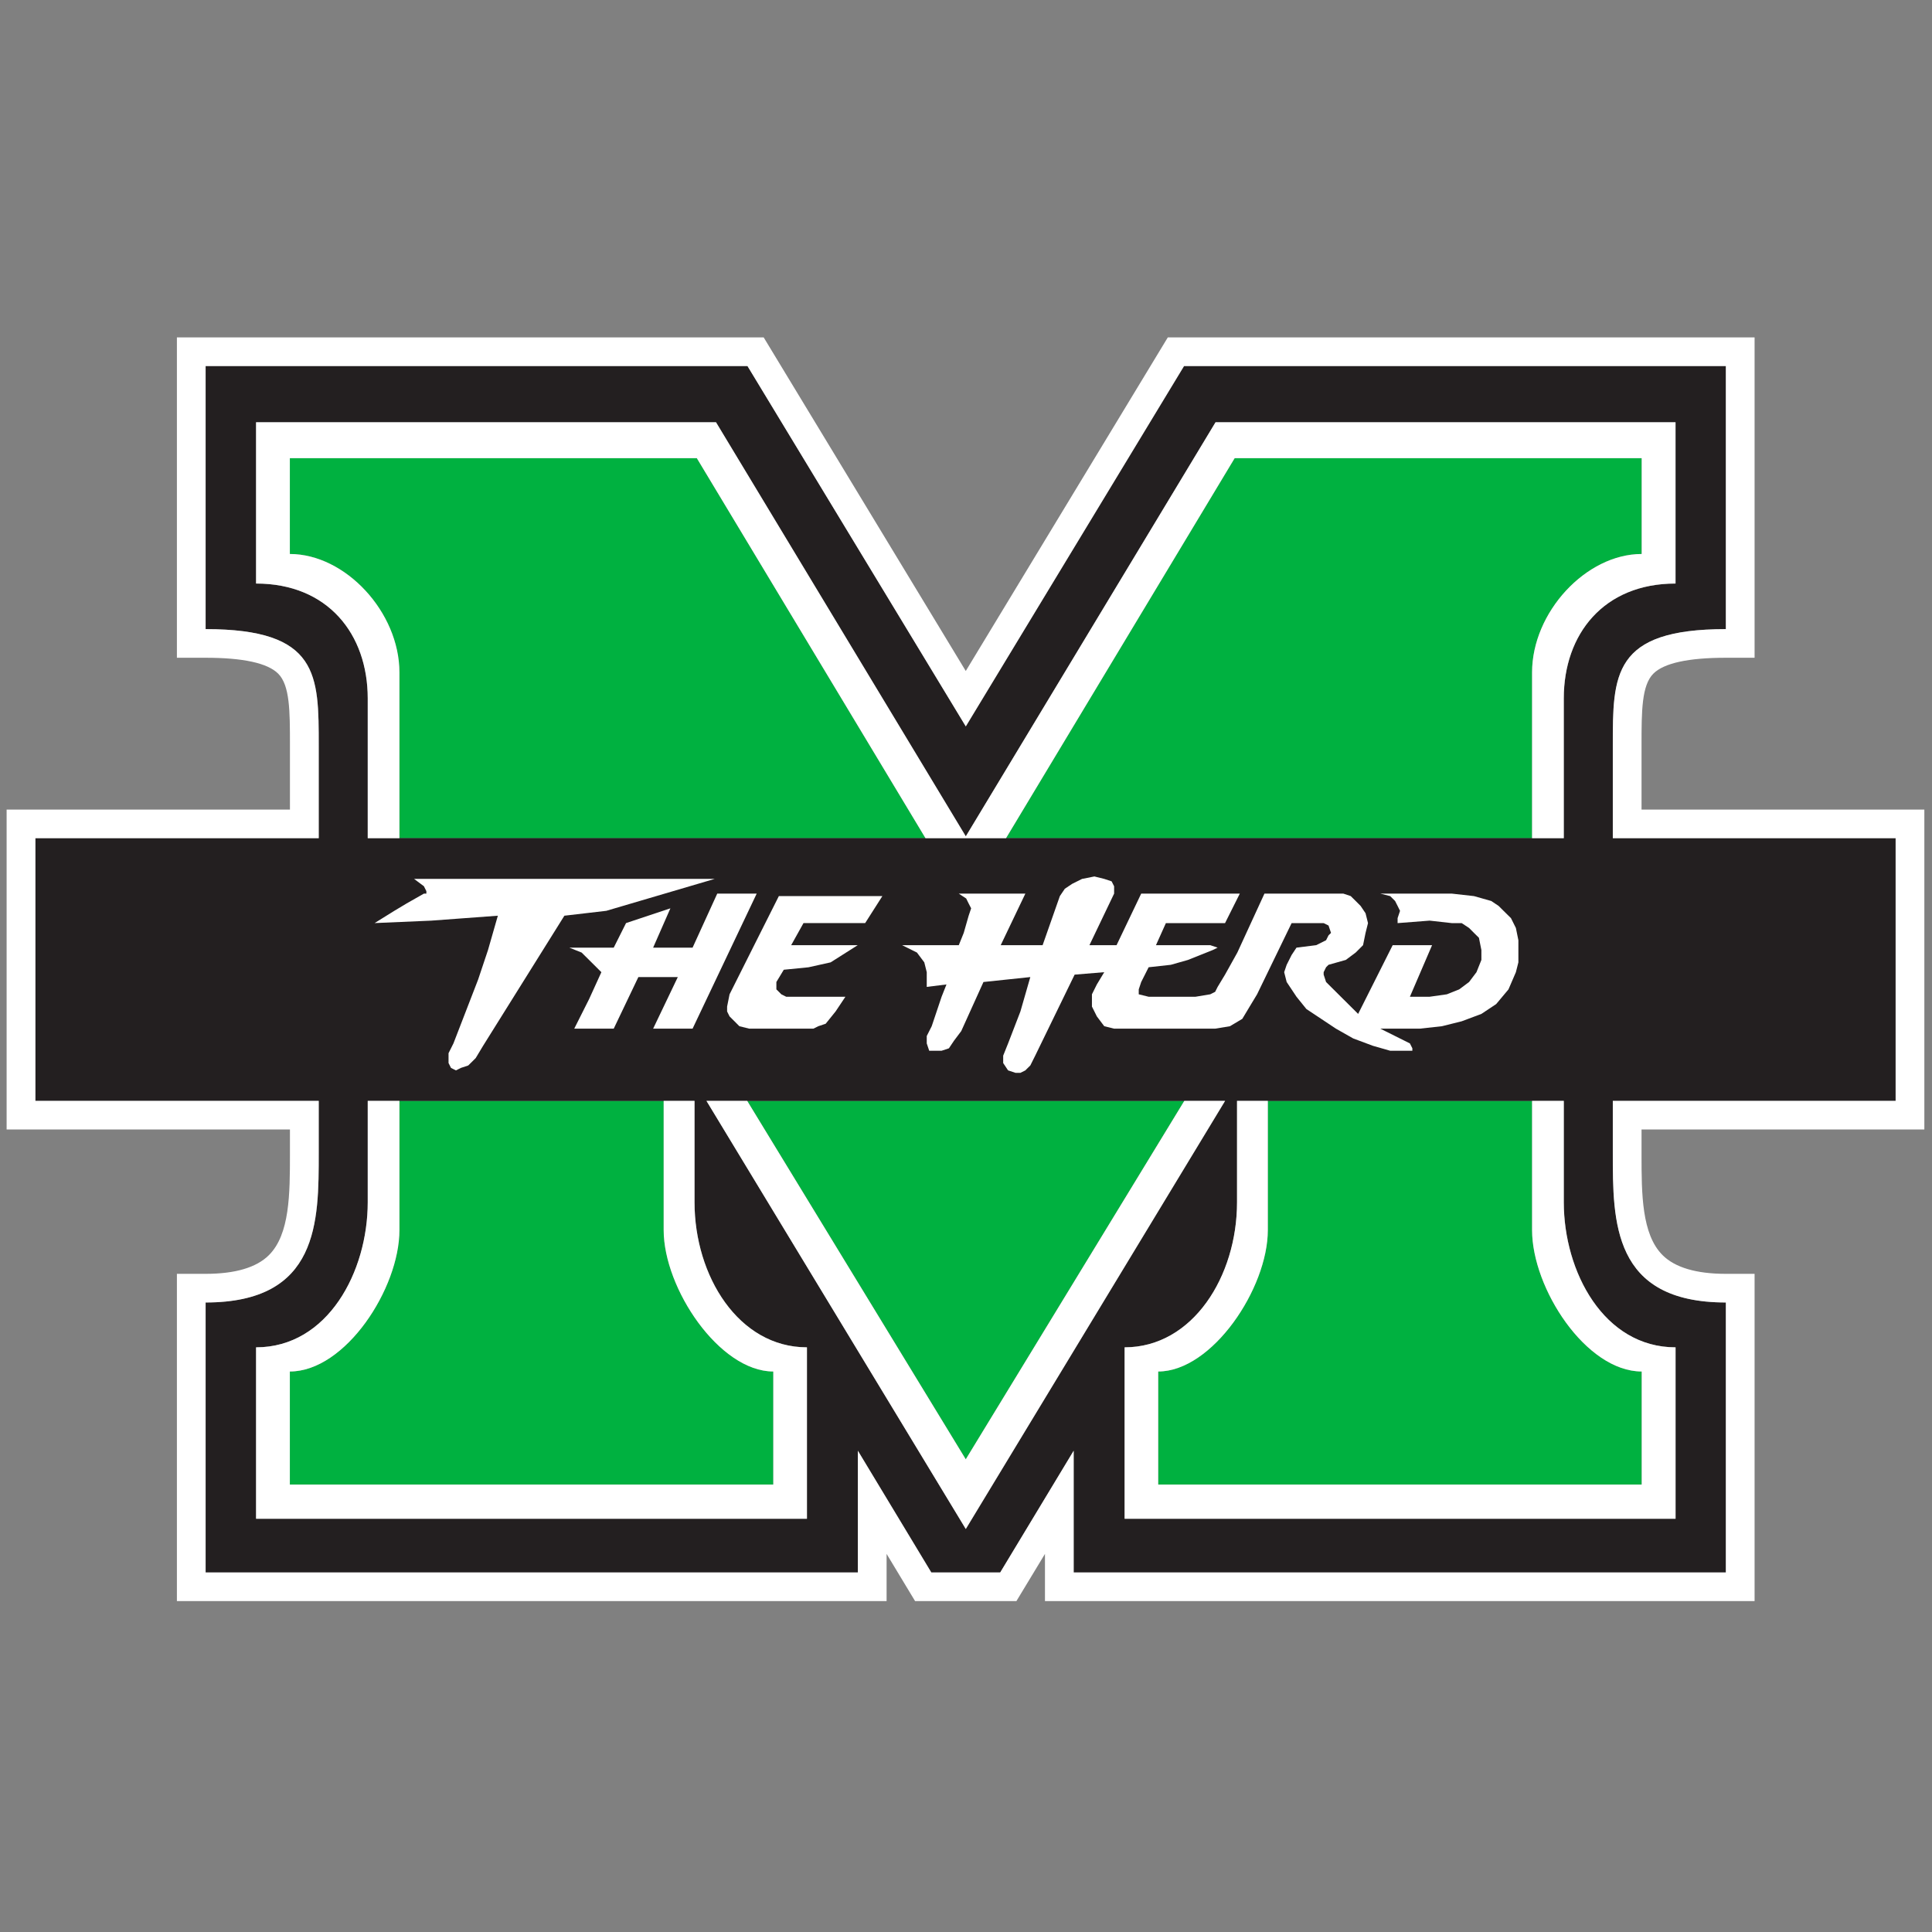 <?xml version="1.0" encoding="UTF-8" standalone="no"?>
<svg width="250px" height="250px" viewBox="0 0 250 250" version="1.1" xmlns="http://www.w3.org/2000/svg" xmlns:xlink="http://www.w3.org/1999/xlink">
    <rect x="0" y="0" width="250" height="250" fill="#808080" stroke="none"/>
    <!-- Generator: Sketch 47.1 (45422) - http://www.bohemiancoding.com/sketch -->
    <title>MRSHL</title>
    <desc>Created with Sketch.</desc>
    <defs></defs>
    <g id="Page-1" stroke="none" stroke-width="1" fill="none" fill-rule="evenodd">
        <g id="MRSHL" fill-rule="nonzero">
            <g id="Group" transform="translate(0, 43)">
                <path d="M37.506,16.285 L37.506,28.686 C44.711,28.686 51.686,36.231 51.686,44.017 L51.686,65.463 L119.762,65.463 L90.168,16.286 L37.506,16.286 L37.506,16.285 Z M159.768,16.285 L130.183,65.462 L198.249,65.462 L198.249,44.017 C198.249,36.231 205.23,28.686 212.435,28.686 L212.435,16.284 L159.767,16.284 L159.768,16.285 Z M51.686,99.453 L51.686,116.17 C51.686,123.714 44.708,134.47 37.506,134.47 L37.506,149.096 L100.064,149.096 L100.064,134.47 C93.087,134.47 85.879,123.714 85.879,116.17 L85.879,99.453 L51.687,99.453 L51.686,99.453 Z M96.689,99.453 L124.974,145.831 L153.249,99.453 L96.691,99.453 L96.689,99.453 Z M164.057,99.453 L164.057,116.17 C164.057,123.714 156.855,134.47 149.872,134.47 L149.872,149.096 L212.435,149.096 L212.435,134.47 C205.23,134.47 198.25,123.714 198.25,116.17 L198.25,99.453 L164.058,99.453 L164.057,99.453 Z" id="Shape" fill="#00B140" transform="translate(124.97, 82.69) rotate(-360) translate(-124.97, -82.69) "></path>
                <path d="M245.301,65.388 L245.301,99.379 L208.702,99.379 L208.702,111.327 C208.702,120.504 208.644,126.43 223.337,126.43 L223.337,160.476 L153.223,160.476 L124.979,113.844 L96.729,160.476 L26.614,160.476 L26.614,126.43 C41.308,126.43 41.249,120.504 41.249,111.327 L41.249,99.379 L4.583,99.379 L4.583,65.388 L41.249,65.388 L41.249,58.667 C41.249,49.782 41.308,39.301 26.614,39.301 L26.614,4.365 L111.013,4.365 L111.013,20.116 L120.52,4.365 L129.435,4.365 L138.942,20.116 L138.942,4.365 L223.337,4.365 L223.337,39.301 C208.644,39.301 208.702,49.782 208.702,58.667 L208.702,65.388 L245.301,65.388 L245.301,65.388 Z M33.141,132.329 L33.141,153.202 L92.655,153.202 L124.979,99.618 L157.297,153.202 L216.82,153.202 L216.82,132.329 C207.531,132.329 202.36,125.801 202.36,117.468 L202.36,99.379 L198.256,99.379 L130.187,99.379 L119.771,99.379 L51.693,99.379 L47.591,99.379 L47.591,117.468 C47.591,125.801 42.42,132.329 33.141,132.329 L33.141,132.329 Z M104.424,11.314 L33.141,11.314 L33.141,33.497 C42.42,33.497 47.591,43.285 47.591,52.268 L47.591,65.388 L51.693,65.388 L85.888,65.388 L89.875,65.388 L89.875,52.268 C89.875,42.717 95.589,33.497 104.424,33.497 L104.424,11.314 Z M124.979,9.988 L91.422,65.388 L96.698,65.388 L153.257,65.388 L158.532,65.388 L124.979,9.988 Z M216.82,33.497 L216.82,11.314 L145.528,11.314 L145.528,33.497 C154.363,33.497 160.076,42.717 160.076,52.268 L160.076,65.388 L164.067,65.388 L198.256,65.388 L202.36,65.388 L202.36,52.268 C202.36,43.285 207.531,33.497 216.82,33.497 L216.82,33.497 Z" id="Shape" fill="#231F20" transform="translate(124.942, 82.421) scale(-1, 1) rotate(-180) translate(-124.942, -82.421) "></path>
                <path d="M22.891,0.662 L22.891,42.114 L26.603,42.114 C31.463,42.114 34.621,42.801 35.993,44.167 C37.512,45.677 37.519,49.036 37.519,53.293 L37.519,61.761 L0.857,61.761 L0.857,103.155 L37.519,103.155 L37.519,106.272 C37.519,111.471 37.509,116.716 34.794,119.417 C33.182,121.022 30.428,121.834 26.603,121.834 L22.891,121.834 L22.891,164.178 L114.725,164.178 L114.725,158.073 C115.757,159.786 118.409,164.178 118.409,164.178 L131.525,164.178 C131.525,164.178 134.18,159.786 135.218,158.073 L135.218,164.178 L227.043,164.178 L227.043,121.834 L223.326,121.834 C219.507,121.834 216.755,121.022 215.14,119.417 C212.428,116.719 212.414,111.469 212.414,106.378 L212.414,103.155 L249.01,103.155 L249.01,61.761 L212.414,61.761 L212.414,53.293 C212.414,49.036 212.429,45.674 213.946,44.167 C215.314,42.801 218.469,42.114 223.326,42.114 L227.043,42.114 L227.043,0.662 L151.112,0.662 C151.112,0.662 129.985,35.549 124.97,43.826 C119.958,35.546 98.822,0.662 98.822,0.662 L22.891,0.662 L22.891,0.662 Z M26.603,4.364 L96.72,4.364 L124.971,50.995 L153.212,4.364 L223.324,4.364 L223.324,38.406 C208.63,38.406 208.696,44.335 208.696,53.512 L208.696,65.463 L245.291,65.463 L245.291,99.454 L208.696,99.454 L208.696,106.172 C208.696,115.06 208.63,125.541 223.324,125.541 L223.324,160.472 L138.93,160.472 L138.93,144.724 L129.425,160.472 L120.507,160.472 L111.007,144.724 L111.007,160.472 L26.603,160.472 L26.603,125.541 C41.299,125.541 41.241,115.06 41.241,106.172 L41.241,99.454 L4.578,99.454 L4.578,65.463 L41.241,65.463 L41.241,53.512 C41.241,44.335 41.299,38.406 26.603,38.406 L26.603,4.364 L26.603,4.364 Z M33.133,11.639 L33.133,32.509 C42.412,32.509 47.583,39.04 47.583,47.37 L47.583,65.463 L51.685,65.463 L51.685,44.017 C51.685,36.231 44.71,28.686 37.505,28.686 L37.505,16.285 L90.167,16.285 L119.761,65.462 L130.176,65.462 L159.766,16.285 L212.433,16.285 L212.433,28.686 C205.225,28.686 198.248,36.231 198.248,44.017 L198.248,65.463 L202.35,65.463 L202.35,47.37 C202.35,39.04 207.525,32.509 216.81,32.509 L216.81,11.639 L157.289,11.639 L124.973,65.223 L92.65,11.639 L33.133,11.639 L33.133,11.639 Z M141.613,70.413 L140.019,70.73 L138.739,71.368 L137.79,72.001 L137.145,72.955 L134.915,79.304 L129.493,79.304 L132.681,72.634 L124.067,72.634 L125.025,73.267 L125.343,73.909 L125.666,74.537 L125.343,75.492 L124.707,77.717 L124.067,79.304 L116.729,79.304 L118.65,80.258 L119.603,81.529 L119.921,82.8 L119.921,84.704 L122.473,84.387 L121.842,85.979 L120.562,89.792 L119.921,91.058 L119.921,92.017 L120.239,92.966 L120.879,92.966 L121.842,92.966 L122.791,92.65 L123.431,91.691 L124.385,90.42 L127.259,84.071 L133.322,83.433 L132.041,87.883 L130.447,92.017 L129.812,93.599 L129.812,94.559 L130.365,95.388 L130.447,95.508 L131.401,95.825 L132.041,95.825 L132.681,95.508 L132.797,95.388 L133.322,94.87 L133.957,93.599 L139.057,83.117 L142.89,82.8 L141.931,84.387 L141.296,85.663 L141.296,86.612 L141.296,87.25 L141.614,87.883 L141.931,88.521 L142.89,89.792 L144.166,90.108 L145.759,90.108 L152.14,90.108 L157.239,90.108 L159.155,89.792 L160.754,88.838 L161.707,87.25 L162.666,85.663 L167.134,76.451 L170.64,76.451 L171.28,76.451 L171.911,76.762 L172.233,77.717 L171.911,78.033 L171.593,78.666 L170.317,79.304 L167.765,79.625 L167.134,80.575 L166.494,81.846 L166.171,82.8 L166.494,84.071 L167.765,85.979 L169.046,87.567 L172.869,90.108 L175.103,91.374 L177.66,92.329 L179.889,92.966 L181.801,92.966 L182.759,92.966 L182.759,92.65 L182.441,92.017 L178.613,90.108 L183.713,90.108 L186.587,89.792 L189.144,89.154 L191.691,88.2 L193.603,86.929 L195.197,85.025 L196.155,82.8 L196.478,81.529 L196.478,79.937 L196.478,78.666 L196.155,77.079 L195.519,75.808 L194.561,74.863 L193.921,74.226 L192.967,73.588 L190.733,72.955 L187.868,72.634 L178.613,72.634 L179.889,72.955 L180.525,73.588 L180.848,74.226 L181.165,74.863 L180.848,75.808 L180.848,76.451 L184.993,76.129 L187.868,76.451 L189.144,76.451 L190.097,77.079 L190.733,77.717 L191.373,78.35 L191.691,79.937 L191.691,81.213 L191.056,82.8 L190.097,84.071 L188.821,85.025 L187.223,85.663 L184.993,85.979 L182.441,85.979 L185.311,79.304 L183.082,79.304 L180.212,79.304 L175.743,88.199 L173.509,85.979 L171.593,84.071 L171.28,83.116 L171.28,82.8 L171.593,82.162 L171.91,81.845 L174.15,81.212 L175.426,80.258 L176.379,79.304 L176.702,77.717 L177.019,76.451 L176.702,75.175 L176.061,74.225 L175.426,73.588 L174.785,72.955 L173.827,72.633 L172.551,72.633 L163.619,72.633 L160.113,80.258 L158.52,83.116 L157.561,84.704 L157.239,85.342 L156.603,85.663 L154.696,85.979 L148.634,85.979 L147.353,85.663 L147.353,85.025 L147.671,84.071 L148.634,82.162 L151.504,81.846 L153.733,81.213 L156.921,79.937 L157.562,79.625 L156.603,79.304 L154.374,79.304 L149.583,79.304 L150.864,76.451 L158.52,76.451 L160.431,72.633 L147.671,72.633 L144.483,79.304 L140.973,79.304 L144.166,72.633 L144.166,71.684 L143.843,71.046 L142.89,70.73 L141.614,70.413 L141.613,70.413 Z M53.578,70.725 L54.854,71.679 L55.172,72.317 L55.172,72.634 L54.854,72.634 L52.62,73.904 L51.026,74.859 L48.474,76.446 L55.807,76.13 L64.421,75.492 L63.145,79.942 L61.869,83.754 L58.677,92.012 L58.041,93.283 L58.041,94.554 L58.359,95.187 L58.759,95.388 L58.999,95.508 L59.24,95.388 L59.64,95.187 L60.593,94.87 L61.551,93.921 L62.51,92.329 L73.031,75.492 L78.458,74.859 L92.494,70.725 L53.578,70.725 L53.578,70.725 Z M92.811,72.634 L89.619,79.626 L84.515,79.626 L86.749,74.537 L81.01,76.446 L79.416,79.625 L73.671,79.625 L75.265,80.263 L76.541,81.529 L77.817,82.8 L76.223,86.296 L74.307,90.108 L79.416,90.108 L82.604,83.433 L87.708,83.433 L84.515,90.108 L89.619,90.108 L97.916,72.633 L92.812,72.633 L92.811,72.634 Z M100.785,72.95 L97.911,78.671 L94.405,85.663 L94.087,87.25 L94.087,87.883 L94.405,88.521 L95.041,89.154 L95.676,89.792 L96.952,90.109 L98.233,90.109 L105.249,90.109 L105.889,89.792 L106.843,89.471 L108.124,87.883 L109.395,85.98 L101.739,85.98 L101.103,85.663 L100.785,85.342 L100.463,85.025 L100.463,84.071 L101.421,82.484 L104.613,82.167 L107.483,81.529 L110.993,79.304 L102.379,79.304 L103.973,76.446 L111.952,76.446 L114.181,72.95 L100.785,72.95 L100.785,72.95 Z M47.583,99.455 L47.583,112.576 C47.583,121.559 42.412,131.345 33.133,131.345 L33.133,153.524 L104.416,153.524 L104.416,131.345 C95.581,131.345 89.87,122.127 89.87,112.576 L89.87,99.455 L85.878,99.455 L85.878,116.172 C85.878,123.716 93.086,134.472 100.063,134.472 L100.063,149.098 L37.505,149.098 L37.505,134.472 C44.707,134.472 51.686,123.716 51.686,116.172 L51.686,99.455 L47.583,99.455 Z M91.415,99.455 L124.971,154.851 L158.522,99.455 L153.249,99.455 L124.969,145.833 L96.689,99.455 L91.411,99.455 L91.415,99.455 Z M160.07,99.455 L160.07,112.576 C160.07,122.127 154.359,131.345 145.523,131.345 L145.523,153.524 L216.816,153.524 L216.816,131.345 C207.528,131.345 202.352,121.559 202.352,112.576 L202.352,99.455 L198.249,99.455 L198.249,116.172 C198.249,123.716 205.23,134.472 212.435,134.472 L212.435,149.098 L149.871,149.098 L149.871,134.472 C156.854,134.472 164.057,123.716 164.057,116.172 L164.057,99.455 L160.07,99.455 L160.07,99.455 Z" id="Shape" fill="#FFFFFF" transform="translate(124.934, 82.42) rotate(-360) translate(-124.934, -82.42) "></path>
            </g>
        </g>
    </g>
</svg>